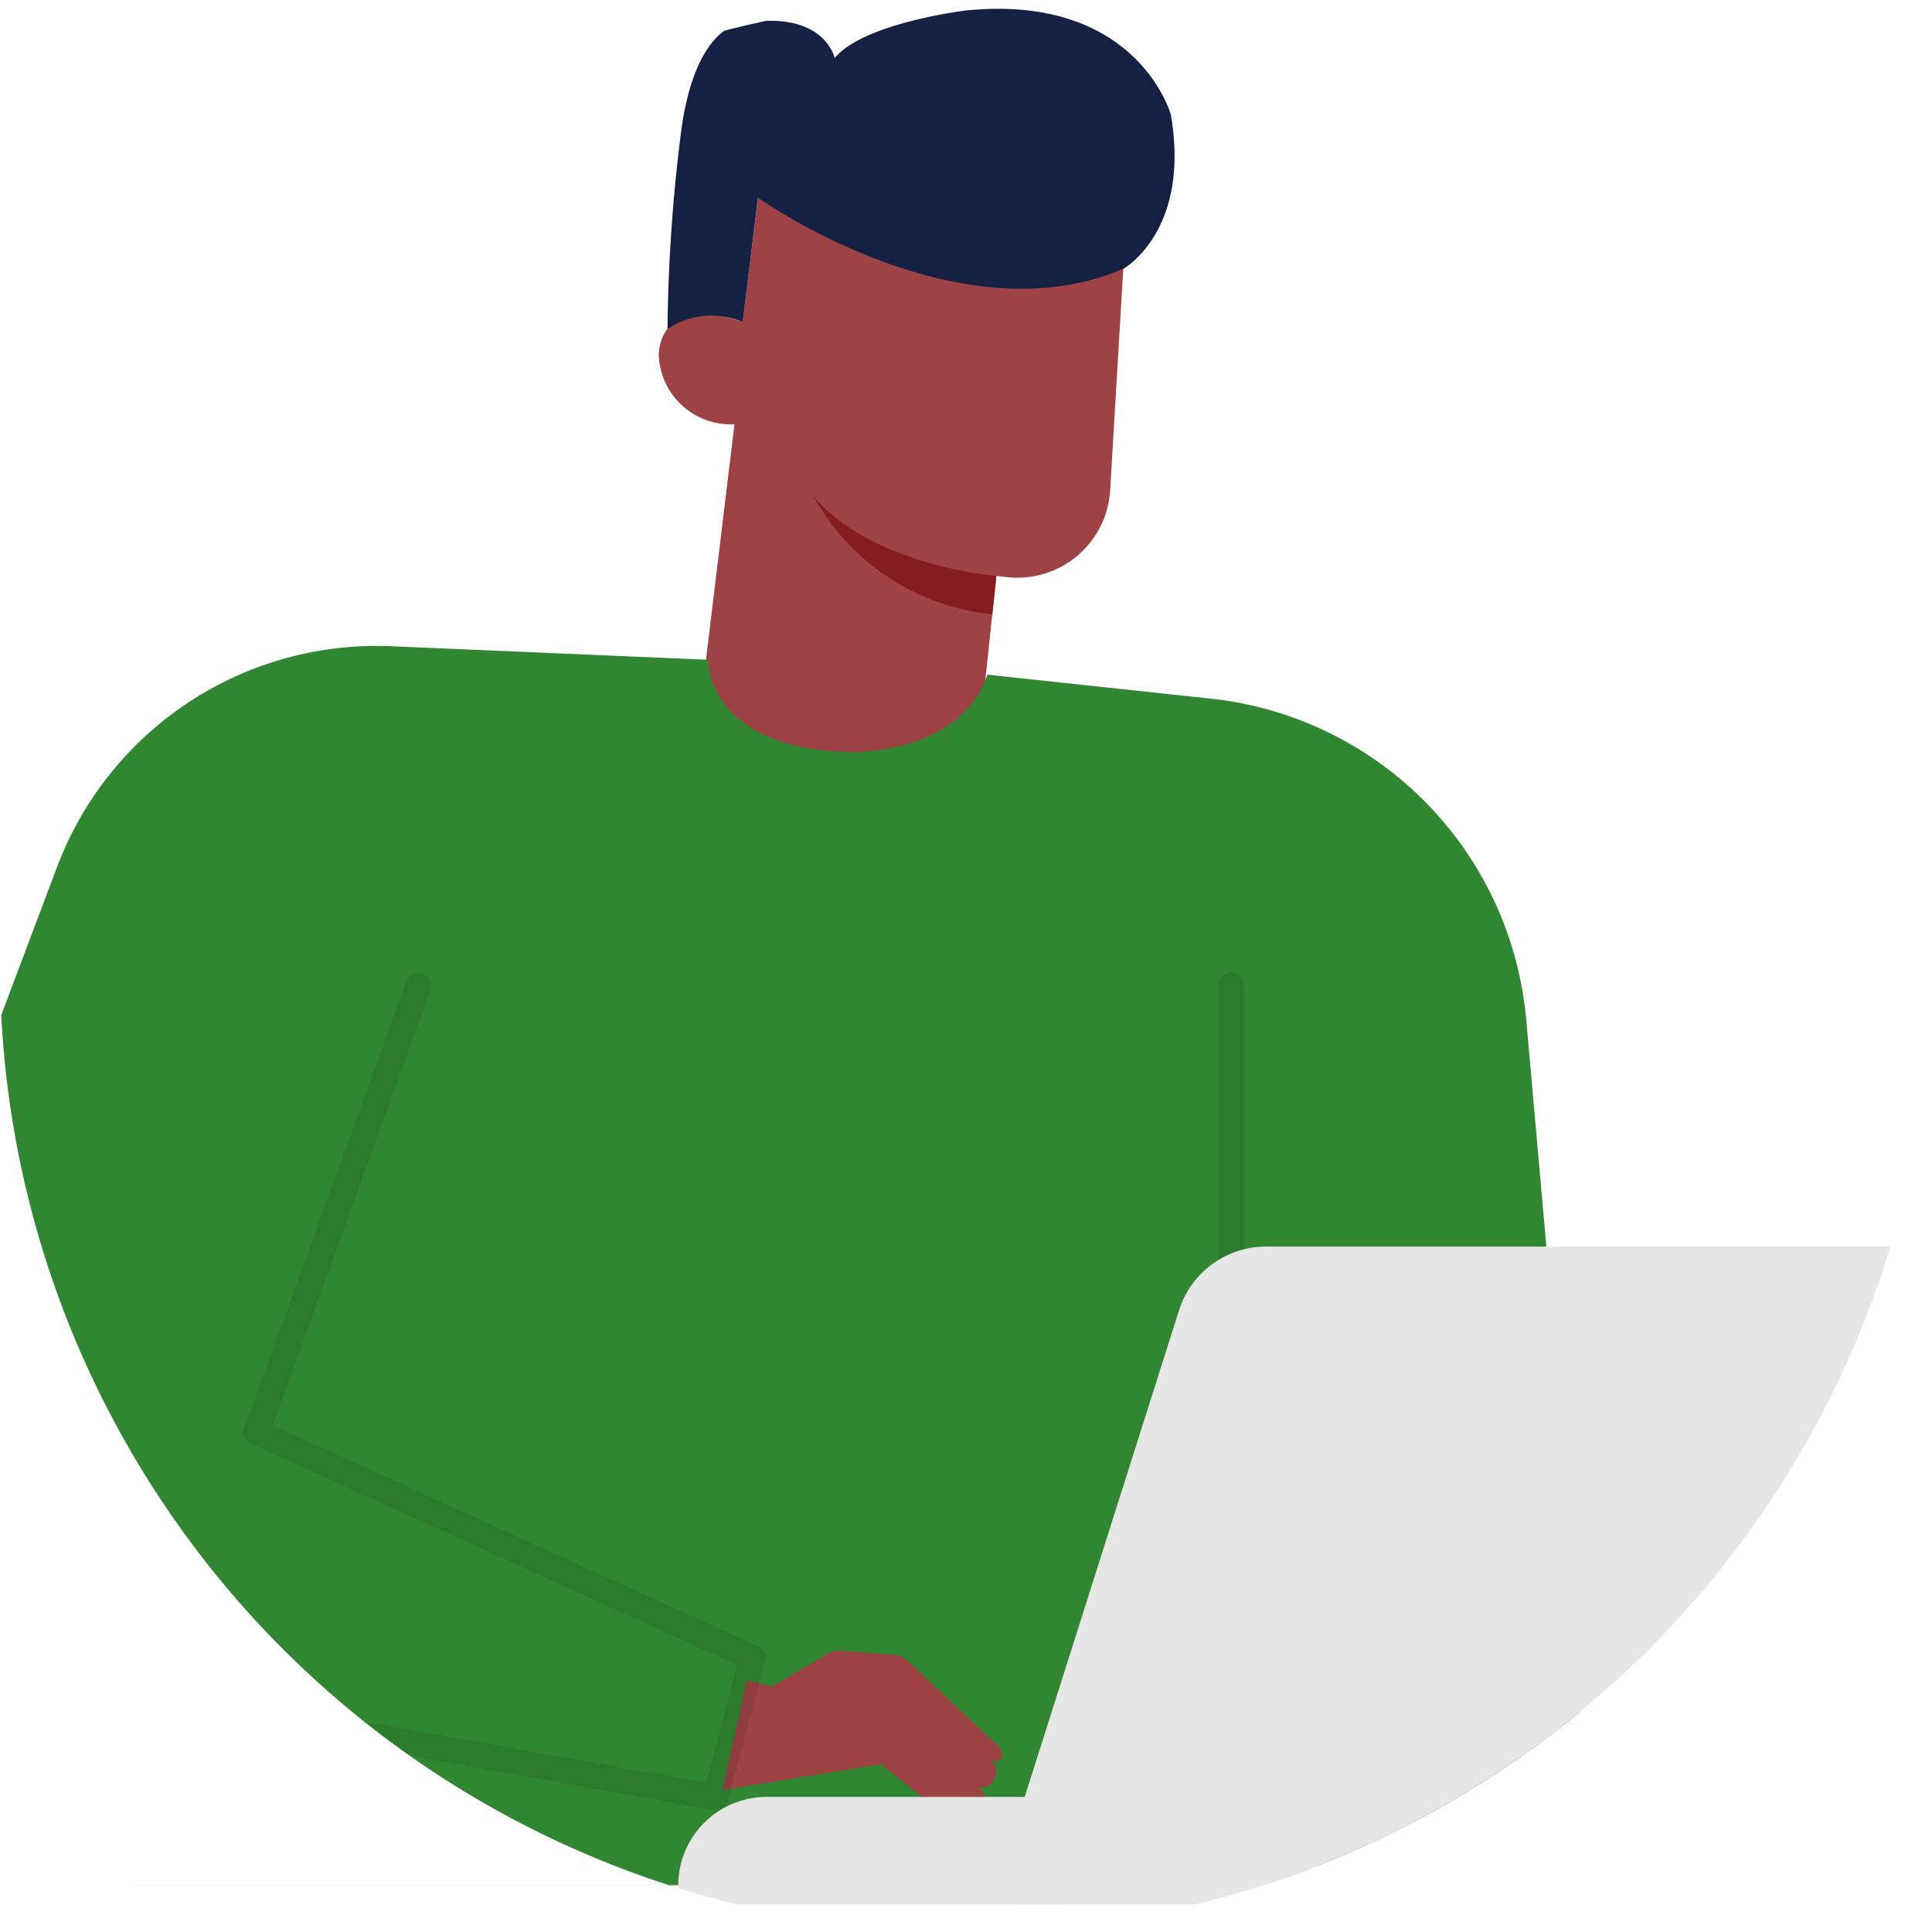 <svg xmlns="http://www.w3.org/2000/svg" xmlns:xlink="http://www.w3.org/1999/xlink" width="70" height="70" viewBox="0 0 70 70">
  <defs>
    <clipPath id="clip-path">
      <circle id="Ellipse_94" data-name="Ellipse 94" cx="35" cy="35" r="35" transform="translate(216.821 572.923)" fill="#fff"/>
    </clipPath>
  </defs>
  <g id="Mask_Group_19" data-name="Mask Group 19" transform="translate(-216.821 -572.923)" clip-path="url(#clip-path)">
    <g id="Group_206" data-name="Group 206" transform="translate(-516.591 -375.757)">
      <path id="Path_730" data-name="Path 730" d="M308.363,158.432l-.475,8.013a3.369,3.369,0,0,1-3.713,3.161c-.132-.014-.269-.03-.41-.05l-.519,4.895s-.667,3.411-5.784,2.744-4.3-3.93-4.3-3.93l1.113-9.2a2.613,2.613,0,0,1-2.744-2.521s-.019-2.3,3.041-1.187l.556-4.5S305.791,151.882,308.363,158.432Z" transform="translate(465.748 799.988)" fill="#9d4345"/>
      <path id="Path_731" data-name="Path 731" d="M295.406,150.842s7.23,5.154,13.237,2.577c0,0,2.447-1.353,1.724-5.58,0,0-1.2-4.394-7.414-3.782,0,0-3.71.445-4.766,1.724,0,0-.389-1.835-3.5-1.224,0,0-1.557.167-2.058,3.838a60.649,60.649,0,0,0-.5,7.207,2.848,2.848,0,0,1,2.725-.255Z" transform="translate(465.468 805.001)" fill="#142143"/>
      <path id="Path_732" data-name="Path 732" d="M277.459,188.607l8.1.869A12.852,12.852,0,0,1,293.5,193.4h0a12.85,12.85,0,0,1,3.484,7.717l.828,9.327,1.557,22.025H246.536l.89-6.786-5.705-1.648a7.539,7.539,0,0,1-5.27-5.621h0a7.538,7.538,0,0,1,.308-4.281l6.994-18.559a12.372,12.372,0,0,1,5.391-6.351h0a12.374,12.374,0,0,1,6.712-1.646l11.479.49s-.08,3.175,5.05,3.349C272.384,191.418,276.458,191.573,277.459,188.607Z" transform="translate(491.727 784.517)" fill="#318731"/>
      <path id="Path_733" data-name="Path 733" d="M330.249,220.995a.464.464,0,0,1-.464-.463V210.393a.464.464,0,1,1,.927,0v10.139A.464.464,0,0,1,330.249,220.995Z" transform="translate(447.762 774.004)" opacity="0.1"/>
      <path id="Path_734" data-name="Path 734" d="M308.743,180.216s-4.449-.333-6.626-2.88a8.374,8.374,0,0,0,6.478,4.275Z" transform="translate(460.77 789.328)" fill="#851d1f"/>
      <path id="Path_735" data-name="Path 735" d="M296.765,257.346l.917.223,1.954-1.151a.8.8,0,0,1,.52-.144l1.929.149a.875.875,0,0,1,.53.242l3.246,3.059a.416.416,0,0,1,.148.413.328.328,0,0,1-.513.064l.263.228a.672.672,0,0,1-.113.628.522.522,0,0,1-.486.169l-.352-.268.521.43a.578.578,0,0,1-.074.59.429.429,0,0,1-.5.123l-.274-.226a.376.376,0,0,1,.062.44.277.277,0,0,1-.407.087l-2.5-2.017-3.449.558-2.313.374Z" transform="translate(463.709 752.216)" fill="#9d4345"/>
      <path id="Path_739" data-name="Path 739" d="M277.1,240.257a.465.465,0,0,1-.082-.007l-20.188-3.595a.467.467,0,0,1-.375-.538.477.477,0,0,1,.538-.375l19.767,3.52L277.882,235l-17.605-8.018a.463.463,0,0,1-.244-.579l5.859-16.165a.464.464,0,1,1,.873.317l-5.714,15.762,17.572,8a.462.462,0,0,1,.255.538l-1.332,5.058A.463.463,0,0,1,277.1,240.257Z" transform="translate(482.242 774.005)" opacity="0.1"/>
      <path id="Path_740" data-name="Path 740" d="M306.72,270.165H293.56a.693.693,0,0,1-.694-.694,3.206,3.206,0,0,1,3.2-3.2h10.65a.693.693,0,0,1,.694.694v2.507A.693.693,0,0,1,306.72,270.165Z" transform="translate(465.119 747.515)" fill="#e6e6e7"/>
      <path id="Path_741" data-name="Path 741" d="M316.011,252.393H353.98l6.033-19.027a2.629,2.629,0,0,0-2.507-3.424H325.055a2.628,2.628,0,0,0-2.506,1.834Z" transform="translate(454.238 764.595)" fill="#e6e6e7"/>
      <path id="Path_742" data-name="Path 742" d="M353.364,252.468H315.4a.695.695,0,0,1-.663-.9l6.537-20.615a3.313,3.313,0,0,1,3.168-2.32h32.452a3.326,3.326,0,0,1,3.168,4.33l-6.033,19.026A.7.7,0,0,1,353.364,252.468Zm-37.017-1.388h36.508l5.879-18.541a1.937,1.937,0,0,0-1.843-2.521H324.44a1.926,1.926,0,0,0-1.843,1.352Z" transform="translate(454.853 765.212)" fill="#e6e6e6"/>
    </g>
  </g>
</svg>
